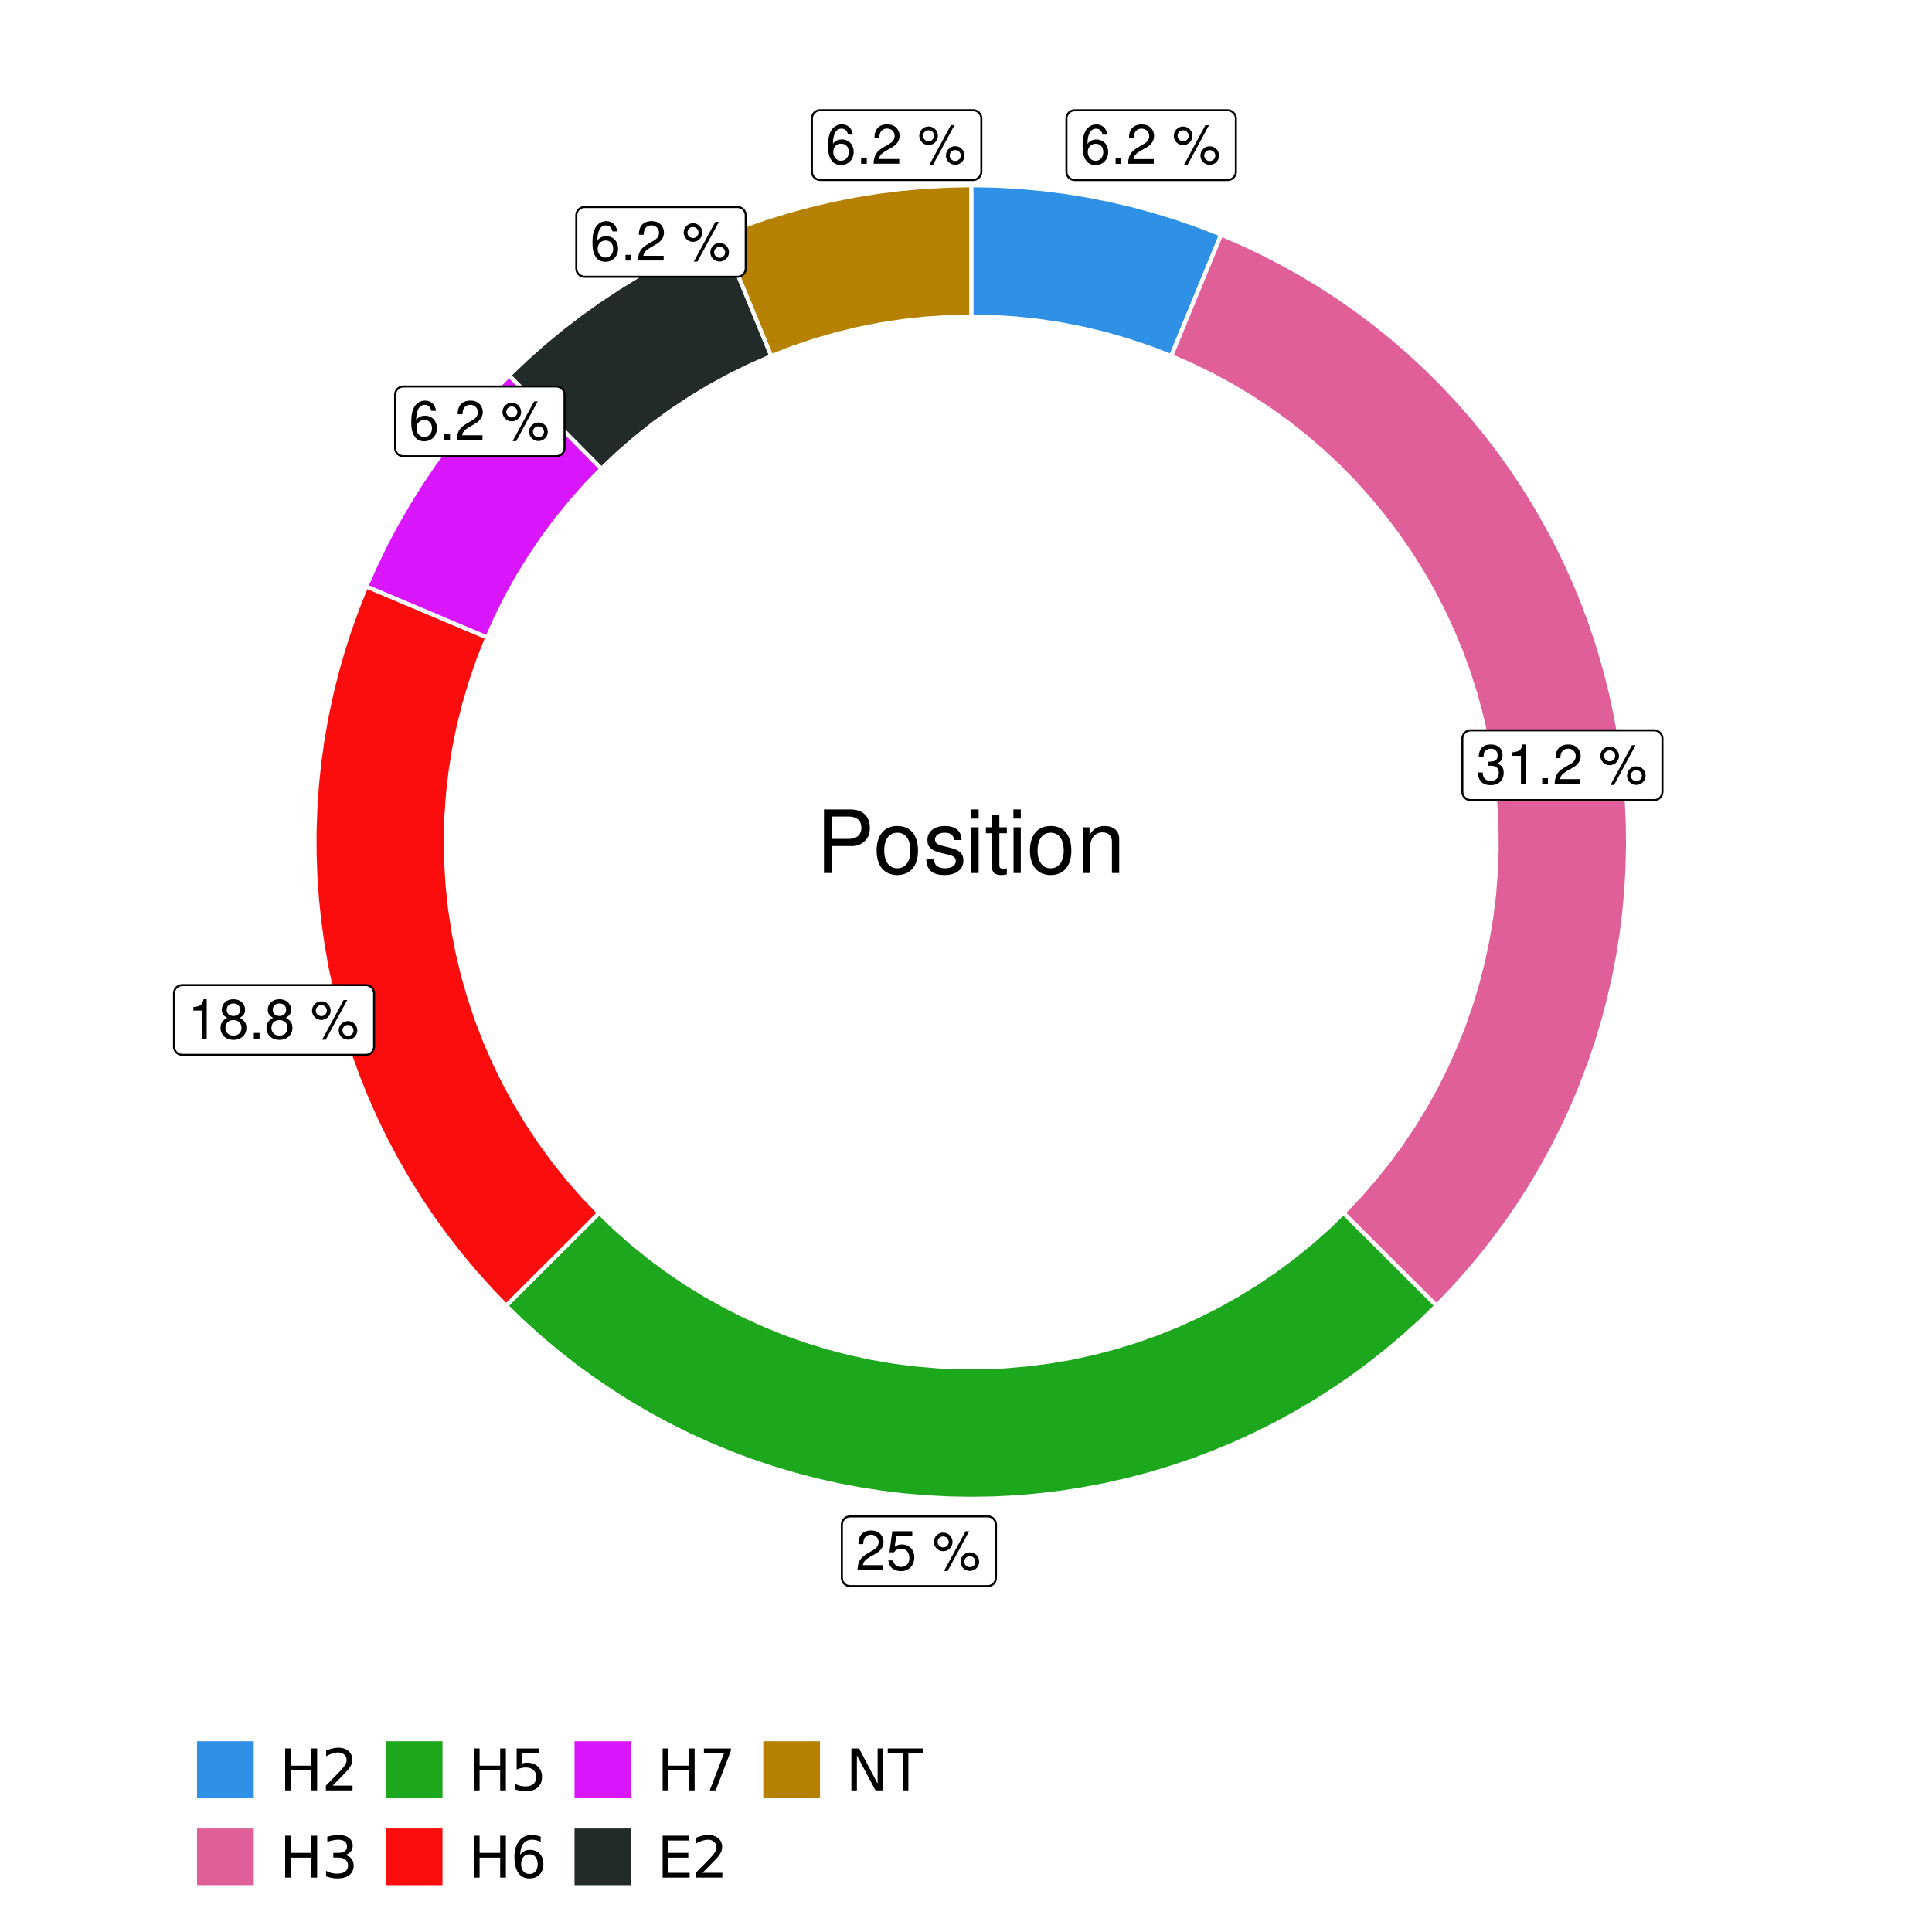 <?xml version="1.0" encoding="UTF-8"?>
<svg xmlns="http://www.w3.org/2000/svg" xmlns:xlink="http://www.w3.org/1999/xlink" width="504pt" height="504pt" viewBox="0 0 504 504" version="1.1">
<defs>
<g>
<symbol overflow="visible" id="glyph0-0">
<path style="stroke:none;" d=""/>
</symbol>
<symbol overflow="visible" id="glyph0-1">
<path style="stroke:none;" d="M 7.078 -7.609 C 6.844 -9.281 5.766 -10.281 4.219 -10.281 C 3.109 -10.281 2.125 -9.734 1.516 -8.812 C 0.875 -7.812 0.609 -6.562 0.609 -4.688 C 0.609 -2.953 0.859 -1.859 1.469 -0.953 C 2 -0.109 2.891 0.328 4 0.328 C 5.922 0.328 7.297 -1.109 7.297 -3.109 C 7.297 -5 6.016 -6.344 4.203 -6.344 C 3.219 -6.344 2.438 -5.969 1.891 -5.219 C 1.906 -7.766 2.703 -9.172 4.141 -9.172 C 5.016 -9.172 5.625 -8.609 5.828 -7.609 Z M 4.047 -5.234 C 5.266 -5.234 6.016 -4.375 6.016 -3.016 C 6.016 -1.719 5.156 -0.781 4.016 -0.781 C 2.844 -0.781 1.969 -1.766 1.969 -3.078 C 1.969 -4.344 2.812 -5.234 4.047 -5.234 Z M 4.047 -5.234 "/>
</symbol>
<symbol overflow="visible" id="glyph0-2">
<path style="stroke:none;" d="M 2.719 -1.484 L 1.234 -1.484 L 1.234 0 L 2.719 0 Z M 2.719 -1.484 "/>
</symbol>
<symbol overflow="visible" id="glyph0-3">
<path style="stroke:none;" d="M 7.188 -1.234 L 1.891 -1.234 C 2.016 -2.094 2.469 -2.625 3.719 -3.391 L 5.141 -4.188 C 6.547 -4.969 7.266 -6.016 7.266 -7.281 C 7.266 -8.141 6.922 -8.922 6.328 -9.484 C 5.734 -10.031 4.984 -10.281 4.031 -10.281 C 2.766 -10.281 1.812 -9.828 1.25 -8.938 C 0.891 -8.406 0.734 -7.766 0.719 -6.719 L 1.969 -6.719 C 2 -7.422 2.094 -7.828 2.266 -8.172 C 2.594 -8.797 3.234 -9.188 4 -9.188 C 5.141 -9.188 5.984 -8.359 5.984 -7.25 C 5.984 -6.422 5.516 -5.719 4.625 -5.203 L 3.312 -4.438 C 1.203 -3.234 0.594 -2.266 0.484 -0.016 L 7.188 -0.016 Z M 7.188 -1.234 "/>
</symbol>
<symbol overflow="visible" id="glyph0-4">
<path style="stroke:none;" d=""/>
</symbol>
<symbol overflow="visible" id="glyph0-5">
<path style="stroke:none;" d="M 2.828 -9.734 C 1.5 -9.734 0.406 -8.641 0.406 -7.312 C 0.406 -5.969 1.5 -4.875 2.844 -4.875 C 4.172 -4.875 5.266 -5.969 5.266 -7.281 C 5.266 -8.656 4.188 -9.734 2.828 -9.734 Z M 2.828 -8.75 C 3.641 -8.75 4.281 -8.109 4.281 -7.297 C 4.281 -6.516 3.625 -5.875 2.844 -5.875 C 2.047 -5.875 1.391 -6.516 1.391 -7.312 C 1.391 -8.109 2.031 -8.75 2.828 -8.75 Z M 8.656 -10.078 L 3.047 0.281 L 3.984 0.281 L 9.594 -10.078 Z M 9.781 -4.578 C 8.453 -4.578 7.359 -3.5 7.359 -2.156 C 7.359 -0.812 8.453 0.266 9.797 0.266 C 11.125 0.266 12.219 -0.812 12.219 -2.141 C 12.219 -3.5 11.141 -4.578 9.781 -4.578 Z M 9.781 -3.578 C 10.594 -3.578 11.234 -2.938 11.234 -2.141 C 11.234 -1.359 10.578 -0.719 9.797 -0.719 C 8.984 -0.719 8.344 -1.359 8.344 -2.156 C 8.344 -2.938 8.984 -3.578 9.781 -3.578 Z M 9.781 -3.578 "/>
</symbol>
<symbol overflow="visible" id="glyph0-6">
<path style="stroke:none;" d="M 3.141 -4.734 L 3.828 -4.734 C 5.188 -4.734 5.922 -4.094 5.922 -2.859 C 5.922 -1.562 5.141 -0.781 3.844 -0.781 C 2.453 -0.781 1.797 -1.484 1.703 -2.984 L 0.453 -2.984 C 0.516 -2.156 0.656 -1.625 0.891 -1.172 C 1.422 -0.172 2.406 0.328 3.781 0.328 C 5.859 0.328 7.188 -0.922 7.188 -2.875 C 7.188 -4.188 6.703 -4.891 5.484 -5.312 C 6.422 -5.703 6.891 -6.406 6.891 -7.453 C 6.891 -9.219 5.75 -10.281 3.828 -10.281 C 1.797 -10.281 0.719 -9.141 0.672 -6.969 L 1.922 -6.969 C 1.938 -7.594 1.984 -7.953 2.141 -8.266 C 2.438 -8.844 3.062 -9.188 3.844 -9.188 C 4.953 -9.188 5.609 -8.516 5.609 -7.406 C 5.609 -6.688 5.359 -6.234 4.812 -6 C 4.469 -5.859 4.016 -5.797 3.141 -5.781 Z M 3.141 -4.734 "/>
</symbol>
<symbol overflow="visible" id="glyph0-7">
<path style="stroke:none;" d="M 3.688 -7.328 L 3.688 0 L 4.938 0 L 4.938 -10.281 L 4.109 -10.281 C 3.672 -8.703 3.391 -8.484 1.453 -8.234 L 1.453 -7.328 Z M 3.688 -7.328 "/>
</symbol>
<symbol overflow="visible" id="glyph0-8">
<path style="stroke:none;" d="M 6.766 -10.078 L 1.562 -10.078 L 0.812 -4.594 L 1.969 -4.594 C 2.547 -5.297 3.031 -5.531 3.828 -5.531 C 5.172 -5.531 6.016 -4.609 6.016 -3.109 C 6.016 -1.656 5.172 -0.781 3.812 -0.781 C 2.719 -0.781 2.047 -1.344 1.75 -2.469 L 0.5 -2.469 C 0.672 -1.656 0.812 -1.25 1.109 -0.875 C 1.672 -0.109 2.703 0.328 3.844 0.328 C 5.875 0.328 7.297 -1.156 7.297 -3.281 C 7.297 -5.281 5.969 -6.641 4.031 -6.641 C 3.328 -6.641 2.766 -6.453 2.172 -6.031 L 2.578 -8.844 L 6.766 -8.844 Z M 6.766 -10.078 "/>
</symbol>
<symbol overflow="visible" id="glyph0-9">
<path style="stroke:none;" d="M 5.562 -5.422 C 6.609 -6.062 6.938 -6.562 6.938 -7.531 C 6.938 -9.156 5.703 -10.281 3.906 -10.281 C 2.141 -10.281 0.875 -9.156 0.875 -7.547 C 0.875 -6.562 1.203 -6.078 2.25 -5.422 C 1.094 -4.828 0.531 -4 0.531 -2.859 C 0.531 -0.984 1.906 0.328 3.906 0.328 C 5.906 0.328 7.297 -0.984 7.297 -2.859 C 7.297 -4 6.719 -4.828 5.562 -5.422 Z M 3.906 -9.172 C 4.984 -9.172 5.656 -8.531 5.656 -7.5 C 5.656 -6.547 4.969 -5.906 3.906 -5.906 C 2.844 -5.906 2.156 -6.547 2.156 -7.531 C 2.156 -8.531 2.844 -9.172 3.906 -9.172 Z M 3.906 -4.844 C 5.156 -4.844 6.016 -4.031 6.016 -2.828 C 6.016 -1.594 5.172 -0.781 3.875 -0.781 C 2.656 -0.781 1.812 -1.625 1.812 -2.812 C 1.812 -4.031 2.641 -4.844 3.906 -4.844 Z M 3.906 -4.844 "/>
</symbol>
<symbol overflow="visible" id="glyph1-0">
<path style="stroke:none;" d=""/>
</symbol>
<symbol overflow="visible" id="glyph1-1">
<path style="stroke:none;" d="M 4.188 -7.031 L 9.406 -7.031 C 10.703 -7.031 11.719 -7.422 12.609 -8.219 C 13.609 -9.125 14.047 -10.203 14.047 -11.719 C 14.047 -14.844 12.203 -16.594 8.922 -16.594 L 2.078 -16.594 L 2.078 0 L 4.188 0 Z M 4.188 -8.906 L 4.188 -14.734 L 8.609 -14.734 C 10.625 -14.734 11.844 -13.641 11.844 -11.812 C 11.844 -10 10.625 -8.906 8.609 -8.906 Z M 4.188 -8.906 "/>
</symbol>
<symbol overflow="visible" id="glyph1-2">
<path style="stroke:none;" d="M 6.188 -12.266 C 2.828 -12.266 0.812 -9.875 0.812 -5.875 C 0.812 -1.844 2.828 0.531 6.219 0.531 C 9.578 0.531 11.609 -1.859 11.609 -5.781 C 11.609 -9.922 9.656 -12.266 6.188 -12.266 Z M 6.219 -10.516 C 8.359 -10.516 9.625 -8.766 9.625 -5.812 C 9.625 -2.984 8.312 -1.234 6.219 -1.234 C 4.094 -1.234 2.797 -2.984 2.797 -5.875 C 2.797 -8.766 4.094 -10.516 6.219 -10.516 Z M 6.219 -10.516 "/>
</symbol>
<symbol overflow="visible" id="glyph1-3">
<path style="stroke:none;" d="M 9.969 -8.609 C 9.953 -10.953 8.406 -12.266 5.641 -12.266 C 2.875 -12.266 1.062 -10.844 1.062 -8.625 C 1.062 -6.766 2.031 -5.875 4.844 -5.188 L 6.625 -4.766 C 7.938 -4.438 8.469 -3.969 8.469 -3.125 C 8.469 -1.984 7.359 -1.234 5.688 -1.234 C 4.672 -1.234 3.797 -1.531 3.328 -2.031 C 3.031 -2.375 2.891 -2.703 2.781 -3.547 L 0.781 -3.547 C 0.859 -0.797 2.406 0.531 5.531 0.531 C 8.531 0.531 10.453 -0.953 10.453 -3.25 C 10.453 -5.031 9.453 -6.016 7.078 -6.578 L 5.266 -7.016 C 3.703 -7.375 3.047 -7.875 3.047 -8.719 C 3.047 -9.828 4.031 -10.516 5.578 -10.516 C 7.109 -10.516 7.922 -9.859 7.969 -8.609 Z M 9.969 -8.609 "/>
</symbol>
<symbol overflow="visible" id="glyph1-4">
<path style="stroke:none;" d="M 3.422 -11.922 L 1.531 -11.922 L 1.531 0 L 3.422 0 Z M 3.422 -16.594 L 1.5 -16.594 L 1.5 -14.203 L 3.422 -14.203 Z M 3.422 -16.594 "/>
</symbol>
<symbol overflow="visible" id="glyph1-5">
<path style="stroke:none;" d="M 5.781 -11.922 L 3.828 -11.922 L 3.828 -15.203 L 1.938 -15.203 L 1.938 -11.922 L 0.312 -11.922 L 0.312 -10.375 L 1.938 -10.375 L 1.938 -1.359 C 1.938 -0.141 2.75 0.531 4.234 0.531 C 4.734 0.531 5.141 0.484 5.781 0.359 L 5.781 -1.234 C 5.516 -1.156 5.266 -1.141 4.875 -1.141 C 4.047 -1.141 3.828 -1.359 3.828 -2.203 L 3.828 -10.375 L 5.781 -10.375 Z M 5.781 -11.922 "/>
</symbol>
<symbol overflow="visible" id="glyph1-6">
<path style="stroke:none;" d="M 1.594 -11.922 L 1.594 0 L 3.5 0 L 3.5 -6.578 C 3.5 -9.016 4.781 -10.609 6.734 -10.609 C 8.234 -10.609 9.203 -9.703 9.203 -8.266 L 9.203 0 L 11.094 0 L 11.094 -9.016 C 11.094 -11 9.609 -12.266 7.312 -12.266 C 5.531 -12.266 4.391 -11.594 3.344 -9.922 L 3.344 -11.922 Z M 1.594 -11.922 "/>
</symbol>
<symbol overflow="visible" id="glyph2-0">
<path style="stroke:none;" d="M 0.75 2.656 L 0.75 -10.578 L 8.25 -10.578 L 8.25 2.656 Z M 1.594 1.812 L 7.406 1.812 L 7.406 -9.734 L 1.594 -9.734 Z M 1.594 1.812 "/>
</symbol>
<symbol overflow="visible" id="glyph2-1">
<path style="stroke:none;" d="M 1.469 -10.938 L 2.953 -10.938 L 2.953 -6.453 L 8.328 -6.453 L 8.328 -10.938 L 9.812 -10.938 L 9.812 0 L 8.328 0 L 8.328 -5.203 L 2.953 -5.203 L 2.953 0 L 1.469 0 Z M 1.469 -10.938 "/>
</symbol>
<symbol overflow="visible" id="glyph2-2">
<path style="stroke:none;" d="M 2.875 -1.25 L 8.047 -1.25 L 8.047 0 L 1.094 0 L 1.094 -1.25 C 1.656 -1.82 2.422 -2.598 3.391 -3.578 C 4.359 -4.555 4.969 -5.191 5.219 -5.484 C 5.695 -6.016 6.031 -6.461 6.219 -6.828 C 6.406 -7.203 6.5 -7.566 6.5 -7.922 C 6.5 -8.504 6.297 -8.977 5.891 -9.344 C 5.484 -9.707 4.953 -9.891 4.297 -9.891 C 3.828 -9.891 3.332 -9.805 2.812 -9.641 C 2.301 -9.484 1.754 -9.238 1.172 -8.906 L 1.172 -10.406 C 1.766 -10.645 2.32 -10.828 2.844 -10.953 C 3.363 -11.078 3.836 -11.141 4.266 -11.141 C 5.398 -11.141 6.301 -10.852 6.969 -10.281 C 7.645 -9.719 7.984 -8.961 7.984 -8.016 C 7.984 -7.566 7.898 -7.141 7.734 -6.734 C 7.566 -6.328 7.258 -5.852 6.812 -5.312 C 6.688 -5.164 6.297 -4.754 5.641 -4.078 C 4.992 -3.398 4.07 -2.457 2.875 -1.25 Z M 2.875 -1.25 "/>
</symbol>
<symbol overflow="visible" id="glyph2-3">
<path style="stroke:none;" d="M 6.094 -5.891 C 6.801 -5.742 7.352 -5.43 7.75 -4.953 C 8.145 -4.473 8.344 -3.879 8.344 -3.172 C 8.344 -2.098 7.969 -1.266 7.219 -0.672 C 6.477 -0.078 5.426 0.219 4.062 0.219 C 3.602 0.219 3.129 0.172 2.641 0.078 C 2.16 -0.016 1.66 -0.148 1.141 -0.328 L 1.141 -1.766 C 1.555 -1.523 2.004 -1.344 2.484 -1.219 C 2.973 -1.094 3.484 -1.031 4.016 -1.031 C 4.941 -1.031 5.648 -1.211 6.141 -1.578 C 6.629 -1.941 6.875 -2.473 6.875 -3.172 C 6.875 -3.816 6.645 -4.32 6.188 -4.688 C 5.738 -5.051 5.113 -5.234 4.312 -5.234 L 3.031 -5.234 L 3.031 -6.453 L 4.359 -6.453 C 5.086 -6.453 5.645 -6.598 6.031 -6.891 C 6.414 -7.18 6.609 -7.598 6.609 -8.141 C 6.609 -8.703 6.41 -9.133 6.016 -9.438 C 5.617 -9.738 5.051 -9.891 4.312 -9.891 C 3.906 -9.891 3.469 -9.844 3 -9.75 C 2.539 -9.664 2.031 -9.531 1.469 -9.344 L 1.469 -10.672 C 2.031 -10.828 2.555 -10.941 3.047 -11.016 C 3.535 -11.098 4 -11.141 4.438 -11.141 C 5.562 -11.141 6.453 -10.883 7.109 -10.375 C 7.766 -9.863 8.094 -9.172 8.094 -8.297 C 8.094 -7.691 7.914 -7.18 7.562 -6.766 C 7.219 -6.348 6.727 -6.055 6.094 -5.891 Z M 6.094 -5.891 "/>
</symbol>
<symbol overflow="visible" id="glyph2-4">
<path style="stroke:none;" d="M 1.625 -10.938 L 7.422 -10.938 L 7.422 -9.688 L 2.969 -9.688 L 2.969 -7.016 C 3.188 -7.086 3.398 -7.141 3.609 -7.172 C 3.828 -7.211 4.047 -7.234 4.266 -7.234 C 5.484 -7.234 6.445 -6.895 7.156 -6.219 C 7.875 -5.551 8.234 -4.648 8.234 -3.516 C 8.234 -2.336 7.863 -1.422 7.125 -0.766 C 6.395 -0.109 5.363 0.219 4.031 0.219 C 3.57 0.219 3.102 0.176 2.625 0.094 C 2.156 0.02 1.664 -0.094 1.156 -0.25 L 1.156 -1.75 C 1.594 -1.508 2.047 -1.328 2.516 -1.203 C 2.984 -1.086 3.477 -1.031 4 -1.031 C 4.852 -1.031 5.523 -1.25 6.016 -1.688 C 6.504 -2.133 6.75 -2.742 6.75 -3.516 C 6.75 -4.273 6.504 -4.875 6.016 -5.312 C 5.523 -5.758 4.852 -5.984 4 -5.984 C 3.602 -5.984 3.207 -5.938 2.812 -5.844 C 2.426 -5.758 2.031 -5.625 1.625 -5.438 Z M 1.625 -10.938 "/>
</symbol>
<symbol overflow="visible" id="glyph2-5">
<path style="stroke:none;" d="M 4.953 -6.062 C 4.285 -6.062 3.758 -5.832 3.375 -5.375 C 2.988 -4.914 2.797 -4.297 2.797 -3.516 C 2.797 -2.723 2.988 -2.098 3.375 -1.641 C 3.758 -1.18 4.285 -0.953 4.953 -0.953 C 5.617 -0.953 6.145 -1.18 6.531 -1.641 C 6.914 -2.098 7.109 -2.723 7.109 -3.516 C 7.109 -4.297 6.914 -4.914 6.531 -5.375 C 6.145 -5.832 5.617 -6.062 4.953 -6.062 Z M 7.891 -10.688 L 7.891 -9.344 C 7.516 -9.52 7.141 -9.656 6.766 -9.75 C 6.391 -9.844 6.016 -9.891 5.641 -9.891 C 4.66 -9.891 3.91 -9.555 3.391 -8.891 C 2.879 -8.234 2.586 -7.238 2.516 -5.906 C 2.805 -6.332 3.164 -6.66 3.594 -6.891 C 4.031 -7.117 4.516 -7.234 5.047 -7.234 C 6.141 -7.234 7.004 -6.898 7.641 -6.234 C 8.273 -5.566 8.594 -4.66 8.594 -3.516 C 8.594 -2.391 8.258 -1.484 7.594 -0.797 C 6.938 -0.117 6.055 0.219 4.953 0.219 C 3.68 0.219 2.711 -0.266 2.047 -1.234 C 1.379 -2.211 1.047 -3.617 1.047 -5.453 C 1.047 -7.18 1.457 -8.562 2.281 -9.594 C 3.102 -10.625 4.203 -11.141 5.578 -11.141 C 5.953 -11.141 6.328 -11.098 6.703 -11.016 C 7.078 -10.941 7.473 -10.832 7.891 -10.688 Z M 7.891 -10.688 "/>
</symbol>
<symbol overflow="visible" id="glyph2-6">
<path style="stroke:none;" d="M 1.234 -10.938 L 8.266 -10.938 L 8.266 -10.312 L 4.297 0 L 2.75 0 L 6.484 -9.688 L 1.234 -9.688 Z M 1.234 -10.938 "/>
</symbol>
<symbol overflow="visible" id="glyph2-7">
<path style="stroke:none;" d="M 1.469 -10.938 L 8.391 -10.938 L 8.391 -9.688 L 2.953 -9.688 L 2.953 -6.453 L 8.156 -6.453 L 8.156 -5.203 L 2.953 -5.203 L 2.953 -1.25 L 8.516 -1.25 L 8.516 0 L 1.469 0 Z M 1.469 -10.938 "/>
</symbol>
<symbol overflow="visible" id="glyph2-8">
<path style="stroke:none;" d="M 1.469 -10.938 L 3.469 -10.938 L 8.312 -1.781 L 8.312 -10.938 L 9.75 -10.938 L 9.75 0 L 7.75 0 L 2.906 -9.141 L 2.906 0 L 1.469 0 Z M 1.469 -10.938 "/>
</symbol>
<symbol overflow="visible" id="glyph2-9">
<path style="stroke:none;" d="M -0.047 -10.938 L 9.203 -10.938 L 9.203 -9.688 L 5.328 -9.688 L 5.328 0 L 3.844 0 L 3.844 -9.688 L -0.047 -9.688 Z M -0.047 -10.938 "/>
</symbol>
</g>
<clipPath id="clip1">
  <path d="M 30.98 0 L 473.023 0 L 473.023 504 L 30.98 504 Z M 30.98 0 "/>
</clipPath>
<clipPath id="clip2">
  <path d="M 39.199 5.48 L 467.543 5.48 L 467.543 433.824 L 39.199 433.824 Z M 39.199 5.48 "/>
</clipPath>
</defs>
<g id="surface4">
<rect x="0" y="0" width="504" height="504" style="fill:rgb(100%,100%,100%);fill-opacity:1;stroke:none;"/>
<g clip-path="url(#clip1)" clip-rule="nonzero">
<path style="fill-rule:nonzero;fill:rgb(100%,100%,100%);fill-opacity:1;stroke-width:1.067;stroke-linecap:round;stroke-linejoin:round;stroke:rgb(100%,100%,100%);stroke-opacity:1;stroke-miterlimit:10;" d="M 30.98 504 L 473.023 504 L 473.023 0 L 30.98 0 Z M 30.98 504 "/>
</g>
<g clip-path="url(#clip2)" clip-rule="nonzero">
<path style=" stroke:none;fill-rule:nonzero;fill:rgb(100%,100%,100%);fill-opacity:1;" d="M 39.199 433.824 L 467.543 433.824 L 467.543 5.48 L 39.199 5.48 Z M 39.199 433.824 "/>
</g>
<path style="fill-rule:nonzero;fill:rgb(18.039%,56.863%,89.804%);fill-opacity:1;stroke-width:1.067;stroke-linecap:butt;stroke-linejoin:miter;stroke:rgb(100%,100%,100%);stroke-opacity:1;stroke-miterlimit:10;" d="M 305.523 92.891 L 308.133 86.555 L 310.742 80.215 L 313.348 73.879 L 315.957 67.539 L 318.562 61.203 L 312.902 58.988 L 307.164 56.977 L 301.359 55.172 L 295.492 53.574 L 289.574 52.184 L 283.609 51.004 L 277.609 50.035 L 271.574 49.285 L 265.52 48.746 L 259.449 48.422 L 253.371 48.312 L 253.371 82.582 L 259.312 82.711 L 265.246 83.098 L 271.152 83.738 L 277.031 84.641 L 282.863 85.793 L 288.637 87.195 L 294.348 88.852 L 299.98 90.75 Z M 305.523 92.891 "/>
<path style="fill-rule:nonzero;fill:rgb(88.235%,37.255%,60%);fill-opacity:1;stroke-width:1.067;stroke-linecap:butt;stroke-linejoin:miter;stroke:rgb(100%,100%,100%);stroke-opacity:1;stroke-miterlimit:10;" d="M 350.445 316.422 L 355.301 321.262 L 360.152 326.098 L 365.008 330.938 L 369.859 335.777 L 374.715 340.613 L 378.742 336.438 L 382.625 332.125 L 386.359 327.684 L 389.938 323.117 L 393.363 318.434 L 396.629 313.637 L 399.73 308.734 L 402.66 303.727 L 405.422 298.621 L 408.008 293.43 L 410.418 288.152 L 412.648 282.793 L 414.695 277.363 L 416.559 271.867 L 418.23 266.312 L 419.715 260.703 L 421.012 255.047 L 422.113 249.352 L 423.023 243.621 L 423.738 237.863 L 424.258 232.082 L 424.578 226.289 L 424.707 220.488 L 424.637 214.688 L 424.371 208.891 L 423.906 203.105 L 423.25 197.34 L 422.395 191.602 L 421.348 185.895 L 420.109 180.227 L 418.68 174.602 L 417.059 169.031 L 415.25 163.52 L 413.258 158.07 L 411.082 152.691 L 408.723 147.387 L 406.188 142.168 L 403.477 137.039 L 400.594 132.004 L 397.539 127.07 L 394.324 122.242 L 390.945 117.523 L 387.406 112.926 L 383.715 108.445 L 379.875 104.098 L 375.891 99.879 L 371.766 95.801 L 367.504 91.863 L 363.109 88.07 L 358.594 84.43 L 353.953 80.945 L 349.199 77.617 L 344.336 74.453 L 339.367 71.457 L 334.297 68.633 L 329.141 65.977 L 323.891 63.5 L 318.562 61.203 L 315.957 67.539 L 313.348 73.879 L 310.742 80.215 L 308.133 86.555 L 305.523 92.891 L 310.891 95.234 L 316.148 97.801 L 321.293 100.594 L 326.312 103.602 L 331.199 106.82 L 335.945 110.246 L 340.539 113.871 L 344.977 117.688 L 349.246 121.691 L 353.34 125.875 L 357.254 130.227 L 360.977 134.742 L 364.5 139.414 L 367.824 144.23 L 370.941 149.188 L 373.844 154.27 L 376.523 159.473 L 378.98 164.785 L 381.207 170.195 L 383.203 175.699 L 384.961 181.281 L 386.477 186.934 L 387.754 192.645 L 388.785 198.406 L 389.566 204.207 L 390.102 210.035 L 390.387 215.883 L 390.426 221.734 L 390.211 227.582 L 389.746 233.418 L 389.035 239.227 L 388.074 245 L 386.871 250.727 L 385.422 256.398 L 383.734 262 L 381.809 267.527 L 379.645 272.969 L 377.254 278.309 L 374.637 283.543 L 371.801 288.664 L 368.746 293.656 L 365.48 298.512 L 362.012 303.227 L 358.348 307.789 L 354.488 312.191 Z M 350.445 316.422 "/>
<path style="fill-rule:nonzero;fill:rgb(10.98%,65.49%,10.98%);fill-opacity:1;stroke-width:1.067;stroke-linecap:butt;stroke-linejoin:miter;stroke:rgb(100%,100%,100%);stroke-opacity:1;stroke-miterlimit:10;" d="M 156.293 316.422 L 151.441 321.262 L 146.586 326.098 L 141.734 330.938 L 136.879 335.777 L 132.023 340.613 L 136.234 344.695 L 140.582 348.629 L 145.059 352.41 L 149.664 356.039 L 154.391 359.508 L 159.234 362.812 L 164.184 365.949 L 169.242 368.914 L 174.398 371.703 L 179.645 374.316 L 184.98 376.75 L 190.395 378.996 L 195.883 381.059 L 201.438 382.93 L 207.055 384.609 L 212.723 386.098 L 218.441 387.391 L 224.199 388.488 L 229.992 389.387 L 235.812 390.086 L 241.652 390.59 L 247.508 390.891 L 253.371 390.988 L 259.23 390.891 L 265.086 390.59 L 270.926 390.086 L 276.746 389.387 L 282.539 388.488 L 288.297 387.391 L 294.016 386.098 L 299.688 384.609 L 305.301 382.93 L 310.859 381.059 L 316.348 378.996 L 321.762 376.75 L 327.094 374.316 L 332.344 371.703 L 337.496 368.914 L 342.555 365.949 L 347.508 362.812 L 352.348 359.508 L 357.074 356.039 L 361.68 352.41 L 366.16 348.629 L 370.504 344.695 L 374.715 340.613 L 369.859 335.777 L 365.008 330.938 L 360.152 326.098 L 355.301 321.262 L 350.445 316.422 L 346.242 320.461 L 341.871 324.32 L 337.34 327.988 L 332.656 331.465 L 327.832 334.734 L 322.867 337.797 L 317.781 340.645 L 312.578 343.273 L 307.266 345.68 L 301.859 347.859 L 296.363 349.805 L 290.789 351.516 L 285.148 352.988 L 279.449 354.219 L 273.703 355.207 L 267.918 355.945 L 262.109 356.441 L 256.285 356.691 L 250.453 356.691 L 244.629 356.441 L 238.82 355.945 L 233.039 355.207 L 227.293 354.219 L 221.594 352.988 L 215.949 351.516 L 210.375 349.805 L 204.879 347.859 L 199.473 345.68 L 194.16 343.273 L 188.957 340.645 L 183.871 337.797 L 178.91 334.734 L 174.082 331.465 L 169.398 327.988 L 164.867 324.32 L 160.496 320.461 Z M 156.293 316.422 "/>
<path style="fill-rule:nonzero;fill:rgb(98.431%,5.098%,5.098%);fill-opacity:1;stroke-width:1.067;stroke-linecap:butt;stroke-linejoin:miter;stroke:rgb(100%,100%,100%);stroke-opacity:1;stroke-miterlimit:10;" d="M 127.109 166.301 L 120.797 163.633 L 114.48 160.965 L 108.168 158.301 L 95.543 152.965 L 93.316 158.496 L 91.285 164.105 L 89.449 169.781 L 87.812 175.516 L 86.379 181.305 L 85.145 187.141 L 84.117 193.016 L 83.289 198.922 L 82.672 204.855 L 82.262 210.805 L 82.055 216.766 L 82.059 222.73 L 82.27 228.688 L 82.688 234.641 L 83.312 240.57 L 84.145 246.477 L 85.18 252.352 L 86.422 258.184 L 87.863 263.973 L 89.508 269.703 L 91.348 275.379 L 93.387 280.984 L 95.617 286.516 L 98.039 291.965 L 100.652 297.328 L 103.445 302.594 L 106.426 307.762 L 109.582 312.824 L 112.91 317.773 L 116.41 322.602 L 120.078 327.305 L 123.902 331.879 L 127.891 336.316 L 132.023 340.613 L 136.879 335.777 L 141.734 330.938 L 146.586 326.098 L 151.441 321.262 L 156.293 316.422 L 152.148 312.074 L 148.195 307.551 L 144.441 302.855 L 140.902 298.004 L 137.574 293 L 134.473 287.855 L 131.598 282.578 L 128.957 277.18 L 126.555 271.672 L 124.398 266.066 L 122.488 260.371 L 120.828 254.594 L 119.426 248.754 L 118.277 242.855 L 117.391 236.914 L 116.766 230.938 L 116.402 224.941 L 116.301 218.934 L 116.465 212.926 L 116.891 206.934 L 117.578 200.965 L 118.527 195.031 L 119.738 189.145 L 121.203 183.32 L 122.922 177.562 L 124.891 171.887 Z M 127.109 166.301 "/>
<path style="fill-rule:nonzero;fill:rgb(85.49%,8.627%,100%);fill-opacity:1;stroke-width:1.067;stroke-linecap:butt;stroke-linejoin:miter;stroke:rgb(100%,100%,100%);stroke-opacity:1;stroke-miterlimit:10;" d="M 156.906 122.273 L 152.082 117.402 L 147.258 112.535 L 142.438 107.664 L 137.613 102.797 L 132.789 97.926 L 128.547 102.281 L 124.461 106.785 L 120.539 111.43 L 116.781 116.207 L 113.199 121.121 L 109.789 126.156 L 106.562 131.309 L 103.523 136.57 L 100.668 141.941 L 98.008 147.406 L 95.543 152.965 L 108.168 158.301 L 114.48 160.965 L 120.797 163.633 L 127.109 166.301 L 129.539 160.879 L 132.203 155.562 L 135.098 150.371 L 138.211 145.309 L 141.543 140.383 L 145.086 135.609 L 148.832 130.996 L 152.773 126.547 Z M 156.906 122.273 "/>
<path style="fill-rule:nonzero;fill:rgb(13.333%,16.471%,16.471%);fill-opacity:1;stroke-width:1.067;stroke-linecap:butt;stroke-linejoin:miter;stroke:rgb(100%,100%,100%);stroke-opacity:1;stroke-miterlimit:10;" d="M 201.215 92.891 L 198.605 86.555 L 196 80.215 L 193.391 73.879 L 190.785 67.539 L 188.176 61.203 L 182.594 63.613 L 177.105 66.223 L 171.707 69.027 L 166.418 72.02 L 161.234 75.195 L 156.168 78.555 L 151.223 82.094 L 146.406 85.805 L 141.723 89.684 L 137.184 93.727 L 132.789 97.926 L 137.613 102.797 L 142.438 107.664 L 147.258 112.535 L 152.082 117.402 L 156.906 122.273 L 161.219 118.18 L 165.703 114.281 L 170.355 110.578 L 175.164 107.082 L 180.117 103.797 L 185.207 100.73 L 190.43 97.887 L 195.77 95.273 Z M 201.215 92.891 "/>
<path style="fill-rule:nonzero;fill:rgb(71.373%,50.588%,0%);fill-opacity:1;stroke-width:1.067;stroke-linecap:butt;stroke-linejoin:miter;stroke:rgb(100%,100%,100%);stroke-opacity:1;stroke-miterlimit:10;" d="M 253.371 82.582 L 253.371 48.312 L 247.293 48.422 L 241.219 48.746 L 235.164 49.285 L 229.133 50.035 L 223.129 51.004 L 217.164 52.184 L 211.246 53.574 L 205.379 55.172 L 199.574 56.977 L 193.84 58.988 L 188.176 61.203 L 190.785 67.539 L 193.391 73.879 L 196 80.215 L 198.605 86.555 L 201.215 92.891 L 206.758 90.75 L 212.391 88.852 L 218.102 87.195 L 223.879 85.793 L 229.711 84.641 L 235.586 83.738 L 241.496 83.098 L 247.426 82.711 Z M 253.371 82.582 "/>
<path style="fill-rule:nonzero;fill:rgb(100%,100%,100%);fill-opacity:1;stroke-width:0.533;stroke-linecap:round;stroke-linejoin:round;stroke:rgb(0%,0%,0%);stroke-opacity:1;stroke-miterlimit:10;" d="M 280.363 46.965 L 320.242 46.965 L 320.156 46.961 L 320.504 46.949 L 320.844 46.879 L 321.168 46.754 L 321.469 46.582 L 321.738 46.359 L 321.969 46.102 L 322.156 45.809 L 322.293 45.488 L 322.375 45.148 L 322.402 44.805 L 322.402 30.922 L 322.375 30.578 L 322.293 30.238 L 322.156 29.918 L 321.969 29.625 L 321.738 29.367 L 321.469 29.145 L 321.168 28.973 L 320.844 28.848 L 320.504 28.777 L 320.242 28.762 L 280.363 28.762 L 280.621 28.777 L 280.277 28.766 L 279.93 28.809 L 279.598 28.902 L 279.281 29.051 L 278.996 29.25 L 278.746 29.492 L 278.535 29.77 L 278.375 30.078 L 278.266 30.406 L 278.211 30.75 L 278.203 30.922 L 278.203 44.805 L 278.211 44.629 L 278.211 44.977 L 278.266 45.32 L 278.375 45.648 L 278.535 45.957 L 278.746 46.234 L 278.996 46.477 L 279.281 46.672 L 279.598 46.824 L 279.93 46.918 L 280.277 46.961 Z M 280.363 46.965 "/>
<g style="fill:rgb(0%,0%,0%);fill-opacity:1;">
  <use xlink:href="#glyph0-1" x="281.801" y="42.733"/>
  <use xlink:href="#glyph0-2" x="289.801" y="42.733"/>
  <use xlink:href="#glyph0-3" x="293.801" y="42.733"/>
  <use xlink:href="#glyph0-4" x="301.801" y="42.733"/>
  <use xlink:href="#glyph0-5" x="305.801" y="42.733"/>
</g>
<path style="fill-rule:nonzero;fill:rgb(100%,100%,100%);fill-opacity:1;stroke-width:0.533;stroke-linecap:round;stroke-linejoin:round;stroke:rgb(0%,0%,0%);stroke-opacity:1;stroke-miterlimit:10;" d="M 383.637 208.723 L 431.516 208.723 L 431.43 208.723 L 431.777 208.707 L 432.117 208.637 L 432.441 208.516 L 432.742 208.34 L 433.012 208.121 L 433.242 207.859 L 433.43 207.566 L 433.566 207.246 L 433.648 206.91 L 433.676 206.562 L 433.676 192.684 L 433.648 192.336 L 433.566 192 L 433.43 191.68 L 433.242 191.387 L 433.012 191.125 L 432.742 190.906 L 432.441 190.73 L 432.117 190.609 L 431.777 190.539 L 431.516 190.523 L 383.637 190.523 L 383.895 190.539 L 383.547 190.523 L 383.203 190.566 L 382.871 190.664 L 382.555 190.812 L 382.27 191.012 L 382.02 191.25 L 381.809 191.527 L 381.648 191.836 L 381.539 192.168 L 381.484 192.508 L 381.477 192.684 L 381.477 206.562 L 381.484 206.391 L 381.484 206.738 L 381.539 207.078 L 381.648 207.41 L 381.809 207.719 L 382.02 207.996 L 382.27 208.234 L 382.555 208.434 L 382.871 208.582 L 383.203 208.68 L 383.547 208.723 Z M 383.637 208.723 "/>
<g style="fill:rgb(0%,0%,0%);fill-opacity:1;">
  <use xlink:href="#glyph0-6" x="385.074" y="204.491"/>
  <use xlink:href="#glyph0-7" x="393.074" y="204.491"/>
  <use xlink:href="#glyph0-2" x="401.074" y="204.491"/>
  <use xlink:href="#glyph0-3" x="405.074" y="204.491"/>
  <use xlink:href="#glyph0-4" x="413.074" y="204.491"/>
  <use xlink:href="#glyph0-5" x="417.074" y="204.491"/>
</g>
<path style="fill-rule:nonzero;fill:rgb(100%,100%,100%);fill-opacity:1;stroke-width:0.533;stroke-linecap:round;stroke-linejoin:round;stroke:rgb(0%,0%,0%);stroke-opacity:1;stroke-miterlimit:10;" d="M 221.777 413.777 L 257.656 413.777 L 257.57 413.773 L 257.918 413.762 L 258.258 413.691 L 258.582 413.566 L 258.883 413.395 L 259.152 413.176 L 259.383 412.914 L 259.57 412.621 L 259.707 412.301 L 259.789 411.965 L 259.816 411.617 L 259.816 397.738 L 259.789 397.391 L 259.707 397.051 L 259.57 396.734 L 259.383 396.438 L 259.152 396.18 L 258.883 395.957 L 258.582 395.785 L 258.258 395.66 L 257.918 395.594 L 257.656 395.578 L 221.777 395.578 L 222.035 395.594 L 221.688 395.578 L 221.344 395.621 L 221.012 395.719 L 220.695 395.867 L 220.41 396.062 L 220.16 396.305 L 219.949 396.582 L 219.789 396.891 L 219.68 397.219 L 219.625 397.562 L 219.617 397.738 L 219.617 411.617 L 219.625 411.441 L 219.625 411.789 L 219.68 412.133 L 219.789 412.465 L 219.949 412.77 L 220.16 413.051 L 220.41 413.289 L 220.695 413.488 L 221.012 413.637 L 221.344 413.734 L 221.688 413.773 Z M 221.777 413.777 "/>
<g style="fill:rgb(0%,0%,0%);fill-opacity:1;">
  <use xlink:href="#glyph0-3" x="223.215" y="409.546"/>
  <use xlink:href="#glyph0-8" x="231.215" y="409.546"/>
  <use xlink:href="#glyph0-4" x="239.215" y="409.546"/>
  <use xlink:href="#glyph0-5" x="243.215" y="409.546"/>
</g>
<path style="fill-rule:nonzero;fill:rgb(100%,100%,100%);fill-opacity:1;stroke-width:0.533;stroke-linecap:round;stroke-linejoin:round;stroke:rgb(0%,0%,0%);stroke-opacity:1;stroke-miterlimit:10;" d="M 47.551 275.18 L 95.434 275.18 L 95.344 275.176 L 95.691 275.164 L 96.035 275.094 L 96.359 274.969 L 96.66 274.797 L 96.93 274.578 L 97.16 274.316 L 97.344 274.023 L 97.48 273.703 L 97.566 273.367 L 97.594 273.02 L 97.594 259.141 L 97.566 258.793 L 97.48 258.457 L 97.344 258.137 L 97.16 257.84 L 96.93 257.582 L 96.66 257.363 L 96.359 257.188 L 96.035 257.062 L 95.691 256.996 L 95.434 256.98 L 47.551 256.98 L 47.812 256.996 L 47.465 256.98 L 47.121 257.023 L 46.785 257.121 L 46.473 257.27 L 46.188 257.465 L 45.938 257.707 L 45.727 257.984 L 45.566 258.293 L 45.457 258.621 L 45.398 258.965 L 45.395 259.141 L 45.395 273.02 L 45.398 272.844 L 45.398 273.191 L 45.457 273.535 L 45.566 273.867 L 45.727 274.172 L 45.938 274.453 L 46.188 274.691 L 46.473 274.891 L 46.785 275.039 L 47.121 275.137 L 47.465 275.176 Z M 47.551 275.18 "/>
<g style="fill:rgb(0%,0%,0%);fill-opacity:1;">
  <use xlink:href="#glyph0-7" x="48.992" y="270.948"/>
  <use xlink:href="#glyph0-9" x="56.992" y="270.948"/>
  <use xlink:href="#glyph0-2" x="64.992" y="270.948"/>
  <use xlink:href="#glyph0-9" x="68.992" y="270.948"/>
  <use xlink:href="#glyph0-4" x="76.992" y="270.948"/>
  <use xlink:href="#glyph0-5" x="80.992" y="270.948"/>
</g>
<path style="fill-rule:nonzero;fill:rgb(100%,100%,100%);fill-opacity:1;stroke-width:0.533;stroke-linecap:round;stroke-linejoin:round;stroke:rgb(0%,0%,0%);stroke-opacity:1;stroke-miterlimit:10;" d="M 105.234 119.02 L 145.113 119.02 L 145.027 119.02 L 145.375 119.004 L 145.715 118.934 L 146.039 118.812 L 146.34 118.637 L 146.609 118.418 L 146.84 118.156 L 147.027 117.863 L 147.164 117.543 L 147.246 117.207 L 147.273 116.859 L 147.273 102.98 L 147.246 102.633 L 147.164 102.297 L 147.027 101.977 L 146.84 101.684 L 146.609 101.422 L 146.34 101.203 L 146.039 101.027 L 145.715 100.906 L 145.375 100.836 L 145.113 100.82 L 105.234 100.82 L 105.496 100.836 L 105.148 100.82 L 104.801 100.863 L 104.469 100.961 L 104.156 101.109 L 103.867 101.309 L 103.617 101.547 L 103.41 101.824 L 103.246 102.133 L 103.137 102.465 L 103.082 102.805 L 103.074 102.98 L 103.074 116.859 L 103.082 116.688 L 103.082 117.035 L 103.137 117.379 L 103.246 117.707 L 103.41 118.016 L 103.617 118.293 L 103.867 118.535 L 104.156 118.73 L 104.469 118.879 L 104.801 118.977 L 105.148 119.02 Z M 105.234 119.02 "/>
<g style="fill:rgb(0%,0%,0%);fill-opacity:1;">
  <use xlink:href="#glyph0-1" x="106.676" y="114.792"/>
  <use xlink:href="#glyph0-2" x="114.676" y="114.792"/>
  <use xlink:href="#glyph0-3" x="118.676" y="114.792"/>
  <use xlink:href="#glyph0-4" x="126.676" y="114.792"/>
  <use xlink:href="#glyph0-5" x="130.676" y="114.792"/>
</g>
<path style="fill-rule:nonzero;fill:rgb(100%,100%,100%);fill-opacity:1;stroke-width:0.533;stroke-linecap:round;stroke-linejoin:round;stroke:rgb(0%,0%,0%);stroke-opacity:1;stroke-miterlimit:10;" d="M 152.5 72.199 L 192.379 72.199 L 192.293 72.195 L 192.641 72.184 L 192.98 72.113 L 193.305 71.988 L 193.605 71.816 L 193.875 71.598 L 194.105 71.336 L 194.293 71.043 L 194.43 70.723 L 194.512 70.387 L 194.539 70.039 L 194.539 56.16 L 194.512 55.812 L 194.43 55.473 L 194.293 55.156 L 194.105 54.859 L 193.875 54.602 L 193.605 54.379 L 193.305 54.207 L 192.98 54.082 L 192.641 54.016 L 192.379 54 L 152.5 54 L 152.762 54.016 L 152.414 54 L 152.066 54.043 L 151.734 54.141 L 151.422 54.289 L 151.133 54.484 L 150.883 54.727 L 150.676 55.004 L 150.512 55.312 L 150.402 55.641 L 150.348 55.984 L 150.34 56.16 L 150.34 70.039 L 150.348 69.863 L 150.348 70.211 L 150.402 70.555 L 150.512 70.887 L 150.676 71.191 L 150.883 71.473 L 151.133 71.711 L 151.422 71.91 L 151.734 72.059 L 152.066 72.156 L 152.414 72.195 Z M 152.5 72.199 "/>
<g style="fill:rgb(0%,0%,0%);fill-opacity:1;">
  <use xlink:href="#glyph0-1" x="153.941" y="67.968"/>
  <use xlink:href="#glyph0-2" x="161.941" y="67.968"/>
  <use xlink:href="#glyph0-3" x="165.941" y="67.968"/>
  <use xlink:href="#glyph0-4" x="173.941" y="67.968"/>
  <use xlink:href="#glyph0-5" x="177.941" y="67.968"/>
</g>
<path style="fill-rule:nonzero;fill:rgb(100%,100%,100%);fill-opacity:1;stroke-width:0.533;stroke-linecap:round;stroke-linejoin:round;stroke:rgb(0%,0%,0%);stroke-opacity:1;stroke-miterlimit:10;" d="M 213.961 46.945 L 253.844 46.945 L 253.754 46.941 L 254.102 46.93 L 254.445 46.859 L 254.77 46.738 L 255.07 46.562 L 255.34 46.344 L 255.57 46.082 L 255.754 45.789 L 255.891 45.469 L 255.977 45.133 L 256.004 44.785 L 256.004 30.906 L 255.977 30.559 L 255.891 30.223 L 255.754 29.902 L 255.57 29.605 L 255.34 29.348 L 255.07 29.129 L 254.77 28.953 L 254.445 28.832 L 254.102 28.762 L 253.844 28.746 L 213.961 28.746 L 214.223 28.762 L 213.875 28.746 L 213.531 28.789 L 213.195 28.887 L 212.883 29.035 L 212.598 29.23 L 212.348 29.473 L 212.137 29.75 L 211.977 30.059 L 211.867 30.387 L 211.809 30.73 L 211.801 30.906 L 211.801 44.785 L 211.809 44.609 L 211.809 44.957 L 211.867 45.301 L 211.977 45.633 L 212.137 45.941 L 212.348 46.219 L 212.598 46.457 L 212.883 46.656 L 213.195 46.805 L 213.531 46.902 L 213.875 46.941 Z M 213.961 46.945 "/>
<g style="fill:rgb(0%,0%,0%);fill-opacity:1;">
  <use xlink:href="#glyph0-1" x="215.402" y="42.714"/>
  <use xlink:href="#glyph0-2" x="223.402" y="42.714"/>
  <use xlink:href="#glyph0-3" x="227.402" y="42.714"/>
  <use xlink:href="#glyph0-4" x="235.402" y="42.714"/>
  <use xlink:href="#glyph0-5" x="239.402" y="42.714"/>
</g>
<g style="fill:rgb(0%,0%,0%);fill-opacity:1;">
  <use xlink:href="#glyph1-1" x="212.871" y="227.746"/>
  <use xlink:href="#glyph1-2" x="227.871" y="227.746"/>
  <use xlink:href="#glyph1-3" x="240.871" y="227.746"/>
  <use xlink:href="#glyph1-4" x="251.871" y="227.746"/>
  <use xlink:href="#glyph1-5" x="256.871" y="227.746"/>
  <use xlink:href="#glyph1-4" x="262.871" y="227.746"/>
  <use xlink:href="#glyph1-2" x="267.871" y="227.746"/>
  <use xlink:href="#glyph1-6" x="280.871" y="227.746"/>
</g>
<path style=" stroke:none;fill-rule:nonzero;fill:rgb(100%,100%,100%);fill-opacity:1;" d="M 39.199 498.52 L 246.113 498.52 L 246.113 447.52 L 39.199 447.52 Z M 39.199 498.52 "/>
<path style=" stroke:none;fill-rule:nonzero;fill:rgb(100%,100%,100%);fill-opacity:1;" d="M 50.156 470.281 L 67.438 470.281 L 67.438 453 L 50.156 453 Z M 50.156 470.281 "/>
<path style="fill-rule:nonzero;fill:rgb(18.039%,56.863%,89.804%);fill-opacity:1;stroke-width:1.067;stroke-linecap:butt;stroke-linejoin:miter;stroke:rgb(100%,100%,100%);stroke-opacity:1;stroke-miterlimit:10;" d="M 50.867 469.574 L 66.73 469.574 L 66.73 453.711 L 50.867 453.711 Z M 50.867 469.574 "/>
<path style=" stroke:none;fill-rule:nonzero;fill:rgb(100%,100%,100%);fill-opacity:1;" d="M 50.156 493.043 L 67.438 493.043 L 67.438 475.762 L 50.156 475.762 Z M 50.156 493.043 "/>
<path style="fill-rule:nonzero;fill:rgb(88.235%,37.255%,60%);fill-opacity:1;stroke-width:1.067;stroke-linecap:butt;stroke-linejoin:miter;stroke:rgb(100%,100%,100%);stroke-opacity:1;stroke-miterlimit:10;" d="M 50.867 492.332 L 66.73 492.332 L 66.73 476.469 L 50.867 476.469 Z M 50.867 492.332 "/>
<path style=" stroke:none;fill-rule:nonzero;fill:rgb(100%,100%,100%);fill-opacity:1;" d="M 99.395 470.281 L 116.676 470.281 L 116.676 453 L 99.395 453 Z M 99.395 470.281 "/>
<path style="fill-rule:nonzero;fill:rgb(10.98%,65.49%,10.98%);fill-opacity:1;stroke-width:1.067;stroke-linecap:butt;stroke-linejoin:miter;stroke:rgb(100%,100%,100%);stroke-opacity:1;stroke-miterlimit:10;" d="M 100.105 469.574 L 115.969 469.574 L 115.969 453.711 L 100.105 453.711 Z M 100.105 469.574 "/>
<path style=" stroke:none;fill-rule:nonzero;fill:rgb(100%,100%,100%);fill-opacity:1;" d="M 99.395 493.043 L 116.676 493.043 L 116.676 475.762 L 99.395 475.762 Z M 99.395 493.043 "/>
<path style="fill-rule:nonzero;fill:rgb(98.431%,5.098%,5.098%);fill-opacity:1;stroke-width:1.067;stroke-linecap:butt;stroke-linejoin:miter;stroke:rgb(100%,100%,100%);stroke-opacity:1;stroke-miterlimit:10;" d="M 100.105 492.332 L 115.969 492.332 L 115.969 476.469 L 100.105 476.469 Z M 100.105 492.332 "/>
<path style=" stroke:none;fill-rule:nonzero;fill:rgb(100%,100%,100%);fill-opacity:1;" d="M 148.633 470.281 L 165.914 470.281 L 165.914 453 L 148.633 453 Z M 148.633 470.281 "/>
<path style="fill-rule:nonzero;fill:rgb(85.49%,8.627%,100%);fill-opacity:1;stroke-width:1.067;stroke-linecap:butt;stroke-linejoin:miter;stroke:rgb(100%,100%,100%);stroke-opacity:1;stroke-miterlimit:10;" d="M 149.344 469.574 L 165.207 469.574 L 165.207 453.711 L 149.344 453.711 Z M 149.344 469.574 "/>
<path style=" stroke:none;fill-rule:nonzero;fill:rgb(100%,100%,100%);fill-opacity:1;" d="M 148.633 493.043 L 165.914 493.043 L 165.914 475.762 L 148.633 475.762 Z M 148.633 493.043 "/>
<path style="fill-rule:nonzero;fill:rgb(13.333%,16.471%,16.471%);fill-opacity:1;stroke-width:1.067;stroke-linecap:butt;stroke-linejoin:miter;stroke:rgb(100%,100%,100%);stroke-opacity:1;stroke-miterlimit:10;" d="M 149.344 492.332 L 165.207 492.332 L 165.207 476.469 L 149.344 476.469 Z M 149.344 492.332 "/>
<path style=" stroke:none;fill-rule:nonzero;fill:rgb(100%,100%,100%);fill-opacity:1;" d="M 197.875 470.281 L 215.156 470.281 L 215.156 453 L 197.875 453 Z M 197.875 470.281 "/>
<path style="fill-rule:nonzero;fill:rgb(71.373%,50.588%,0%);fill-opacity:1;stroke-width:1.067;stroke-linecap:butt;stroke-linejoin:miter;stroke:rgb(100%,100%,100%);stroke-opacity:1;stroke-miterlimit:10;" d="M 198.582 469.574 L 214.445 469.574 L 214.445 453.711 L 198.582 453.711 Z M 198.582 469.574 "/>
<g style="fill:rgb(0%,0%,0%);fill-opacity:1;">
  <use xlink:href="#glyph2-1" x="72.918" y="467.064"/>
  <use xlink:href="#glyph2-2" x="83.918" y="467.064"/>
</g>
<g style="fill:rgb(0%,0%,0%);fill-opacity:1;">
  <use xlink:href="#glyph2-1" x="72.918" y="489.826"/>
  <use xlink:href="#glyph2-3" x="83.918" y="489.826"/>
</g>
<g style="fill:rgb(0%,0%,0%);fill-opacity:1;">
  <use xlink:href="#glyph2-1" x="122.156" y="467.064"/>
  <use xlink:href="#glyph2-4" x="133.156" y="467.064"/>
</g>
<g style="fill:rgb(0%,0%,0%);fill-opacity:1;">
  <use xlink:href="#glyph2-1" x="122.156" y="489.826"/>
  <use xlink:href="#glyph2-5" x="133.156" y="489.826"/>
</g>
<g style="fill:rgb(0%,0%,0%);fill-opacity:1;">
  <use xlink:href="#glyph2-1" x="171.395" y="467.064"/>
  <use xlink:href="#glyph2-6" x="182.395" y="467.064"/>
</g>
<g style="fill:rgb(0%,0%,0%);fill-opacity:1;">
  <use xlink:href="#glyph2-7" x="171.395" y="489.826"/>
  <use xlink:href="#glyph2-2" x="180.395" y="489.826"/>
</g>
<g style="fill:rgb(0%,0%,0%);fill-opacity:1;">
  <use xlink:href="#glyph2-8" x="220.633" y="467.064"/>
  <use xlink:href="#glyph2-9" x="231.633" y="467.064"/>
</g>
</g>
</svg>
